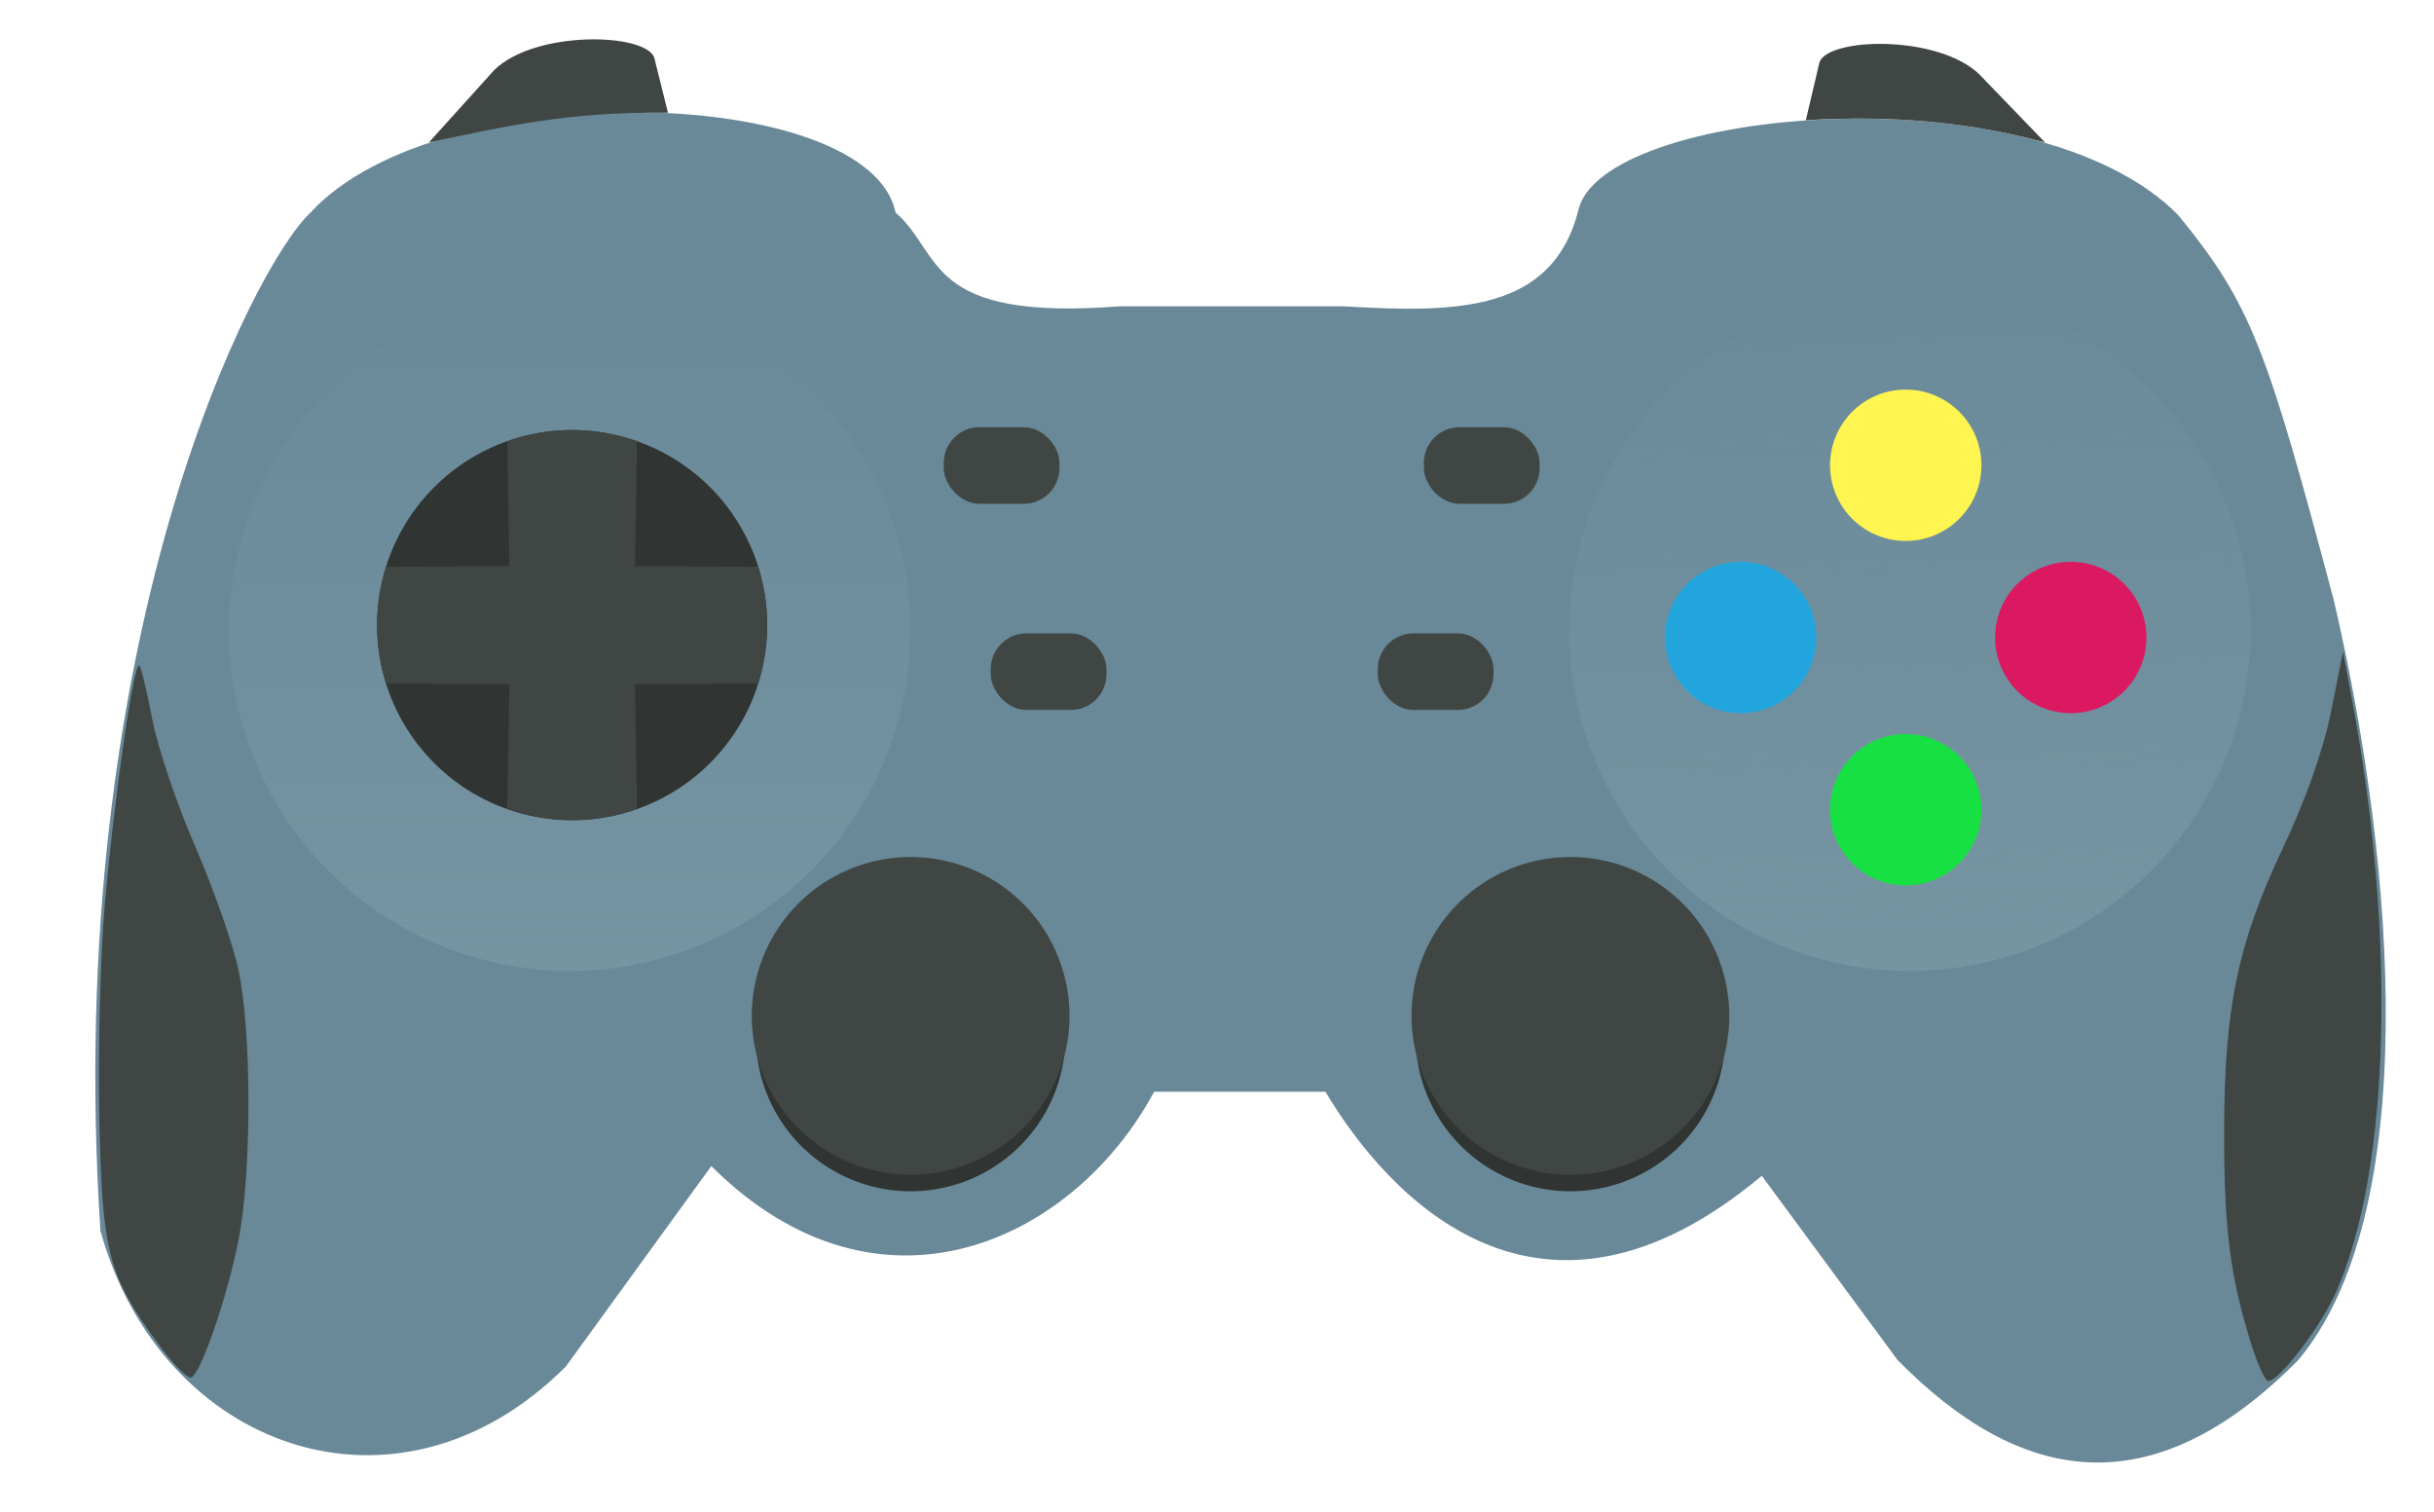 <?xml version="1.0" encoding="utf-8"?>
<svg id="svg4829" height="106.24mm" width="170.98mm" version="1.1" viewBox="2.089 21.729 94.289 59.606" xmlns="http://www.w3.org/2000/svg" xmlns:xlink="http://www.w3.org/1999/xlink">
  <defs id="defs4831">
    <linearGradient id="linearGradient4469" y2="120.08" gradientUnits="userSpaceOnUse" x2="186.68" gradientTransform="matrix(2.727 0 0 2.727 -37.122 -269.29)" y1="186.46" x1="188" xlink:href="#linearGradient4461"/>
    <linearGradient id="linearGradient4461">
      <stop id="stop4463" stop-color="#7694a2" offset="0"/>
      <stop id="stop4465" stop-color="#7694a2" stop-opacity="0" offset="1"/>
    </linearGradient>
    <linearGradient id="linearGradient4467" y2="123.15" gradientUnits="userSpaceOnUse" x2="57.998" gradientTransform="matrix(2.727 0 0 2.727 -37.122 -269.29)" y1="188.25" x1="57.998" xlink:href="#linearGradient4461"/>
  </defs>
  <g transform="matrix(0.149, 0, 0, 0.149, 5.026, 23.28)">
    <path id="path4241" d="m211.67 45.821c-6.84-33.748-120.82-36.986-154.75 0-15.012 13.911-65.801 112.66-55.57 269.31 16.093 58.038 78.748 80.294 123.11 35.908l38.473-53.007c44.527 44.307 95.977 19.742 117.13-19.664h45.312c16.549 27.724 56.544 71.53 115.42 22.229l35.908 48.732c32.455 32.944 67.243 39.225 106.01 0 32.319-38.647 26.182-128.76 9.404-200.91-17.85-67.059-21.82-78.214-41.16-101.92-38.32-38.997-153.4-28.384-158.74-1.017-7.04 26.748-32.21 26.892-61.99 25.132h-59.276c-51.71 3.973-46.65-13.796-59.27-24.794z" fill-rule="evenodd" style="fill: rgb(105, 137, 153);"/>
    <path id="path4294-6-5" d="m351.1 275.99a40.935 40.935 0 0 1 26.746 -51.271 40.935 40.935 0 0 1 51.329 26.634 40.935 40.935 0 0 1 -26.522 51.387 40.935 40.935 0 0 1 -51.445 -26.41" fill="#303432"/>
    <path id="path4294-8" d="m350.07 270.86a42.023 42.023 0 0 1 27.457 -52.633 42.023 42.023 0 0 1 52.693 27.342 42.023 42.023 0 0 1 -27.227 52.752 42.023 42.023 0 0 1 -52.812 -27.112" fill="#404643"/>
    <path id="path4294-6" d="m176.59 275.99a40.935 40.935 0 0 1 26.746 -51.271 40.935 40.935 0 0 1 51.329 26.634 40.935 40.935 0 0 1 -26.522 51.387 40.935 40.935 0 0 1 -51.445 -26.41" fill="#303432"/>
    <path id="path4404-2" fill="url(#linearGradient4467)" d="m39.505 183.23a90.098 90.098 0 0 1 58.868 -112.85 90.098 90.098 0 0 1 112.98 58.62 90.098 90.098 0 0 1 -58.38 113.11 90.098 90.098 0 0 1 -113.23 -58.13"/>
    <path id="path4249-3" fill="#303432" d="m76.884 170.36a51.598 51.598 0 0 1 33.713 -64.626 51.598 51.598 0 0 1 64.699 33.572 51.598 51.598 0 0 1 -33.431 64.772 51.598 51.598 0 0 1 -64.845 -33.289"/>
    <path id="path4249" d="m125.83 103.35a51.598 51.598 0 0 0 -15.231 2.391 51.598 51.598 0 0 0 -1.635 0.607l0.533 32.997-32.539 0.149a51.598 51.598 0 0 0 -0.074 30.872l0.011 0.032 32.603 0.149-0.533 32.992a51.598 51.598 0 0 0 32.902 0.543 51.598 51.598 0 0 0 1.417 -0.533l-0.527-33.003 32.529-0.149a51.598 51.598 0 0 0 0.064 -30.904l-32.593-0.149 0.527-33.008a51.598 51.598 0 0 0 -17.452 -2.988z" fill="#404643"/>
    <path id="path4294" d="m175.56 270.86a42.023 42.023 0 0 1 27.457 -52.633 42.023 42.023 0 0 1 52.693 27.342 42.023 42.023 0 0 1 -27.227 52.752 42.023 42.023 0 0 1 -52.812 -27.112" fill="#404643"/>
    <path id="path4404" fill="url(#linearGradient4469)" d="m393.98 183.23a90.098 90.098 0 0 1 58.87 -112.85 90.098 90.098 0 0 1 112.97 58.62 90.098 90.098 0 0 1 -58.38 113.11 90.098 90.098 0 0 1 -113.22 -58.13"/>
    <path id="path4313" d="m459.77 118.64a20.018 20.018 0 0 1 13.08 -25.073 20.018 20.018 0 0 1 25.101 13.025 20.018 20.018 0 0 1 -12.97 25.13 20.018 20.018 0 0 1 -25.158 -12.915" style="fill: rgb(254, 245, 80);"/>
    <path id="path4313-6" d="m416.12 164.2a20.018 20.018 0 0 1 13.08 -25.073 20.018 20.018 0 0 1 25.101 13.025 20.018 20.018 0 0 1 -12.97 25.13 20.018 20.018 0 0 1 -25.158 -12.915" style="fill: rgb(34, 165, 221);"/>
    <path id="path4313-1" d="m459.77 209.76a20.018 20.018 0 0 1 13.08 -25.073 20.018 20.018 0 0 1 25.101 13.025 20.018 20.018 0 0 1 -12.97 25.13 20.018 20.018 0 0 1 -25.158 -12.915" style="fill: rgb(23, 225, 66);"/>
    <path id="path4313-63" d="m503.42 164.2a20.018 20.018 0 0 1 13.08 -25.073 20.018 20.018 0 0 1 25.101 13.025 20.018 20.018 0 0 1 -12.97 25.13 20.018 20.018 0 0 1 -25.158 -12.915" style="fill: rgb(219, 25, 97);"/>
  </g>
  <g fill="#404643" transform="matrix(0.149, 0, 0, 0.149, 5.026, 23.28)">
    <path id="path4343" d="m452.44 21.398 3.609-15.303c2.178-6.604 31.329-7.436 42.301 3.176l17.414 18.047c-18.957-5.263-40.347-7.366-63.324-5.919z" fill-rule="evenodd"/>
    <path id="path4343-1" d="m151.47 19.417-3.61-14.519c-2.178-6.604-31.329-7.436-42.301 3.176l-17.297 19.163c20.09-4.186 36.652-8.167 63.205-7.82z" fill-rule="evenodd"/>
    <rect id="rect4369" ry="9.437" height="20.256" width="30.614" y="157.12" x="339.22"/>
    <rect id="rect4369-5" ry="9.437" height="20.256" width="30.614" y="157.12" x="236.85"/>
    <rect id="rect4369-6" ry="9.437" height="20.256" width="30.614" y="102.59" x="351.42"/>
    <rect id="rect4369-5-2" ry="9.437" height="20.256" width="30.614" y="102.59" x="224.42"/>
    <path id="path4438" d="m570.19 344.91c-5.494-17.666-7.115-30.357-7.098-55.589 0.022-33.026 3.5-49.93 15.487-75.293 6.083-12.87 10.823-26.284 12.805-36.237l3.147-15.803 2.327 12.353c11.807 62.68 10.189 124.45-4.109 156.89-4.083 9.262-15.042 23.654-18.013 23.654-0.794 0-2.84-4.49-4.547-9.978z"/>
    <path id="path4440" d="m17.027 345.59c-13.668-18.62-15.153-24.19-15.962-59.79-0.4-17.619 0.253-43.275 1.452-57.015 2.43-27.847 7.725-64.562 9.111-63.177 0.495 0.495 2.049 6.931 3.453 14.302 1.405 7.372 6.513 22.496 11.353 33.611 4.84 11.114 10 25.875 11.469 32.802 3.451 16.28 3.478 53.064 0.052 70.868-2.821 14.66-9.742 35.034-12.476 36.724-0.885 0.547-4.689-3.2-8.453-8.328z"/>
  </g>
</svg>